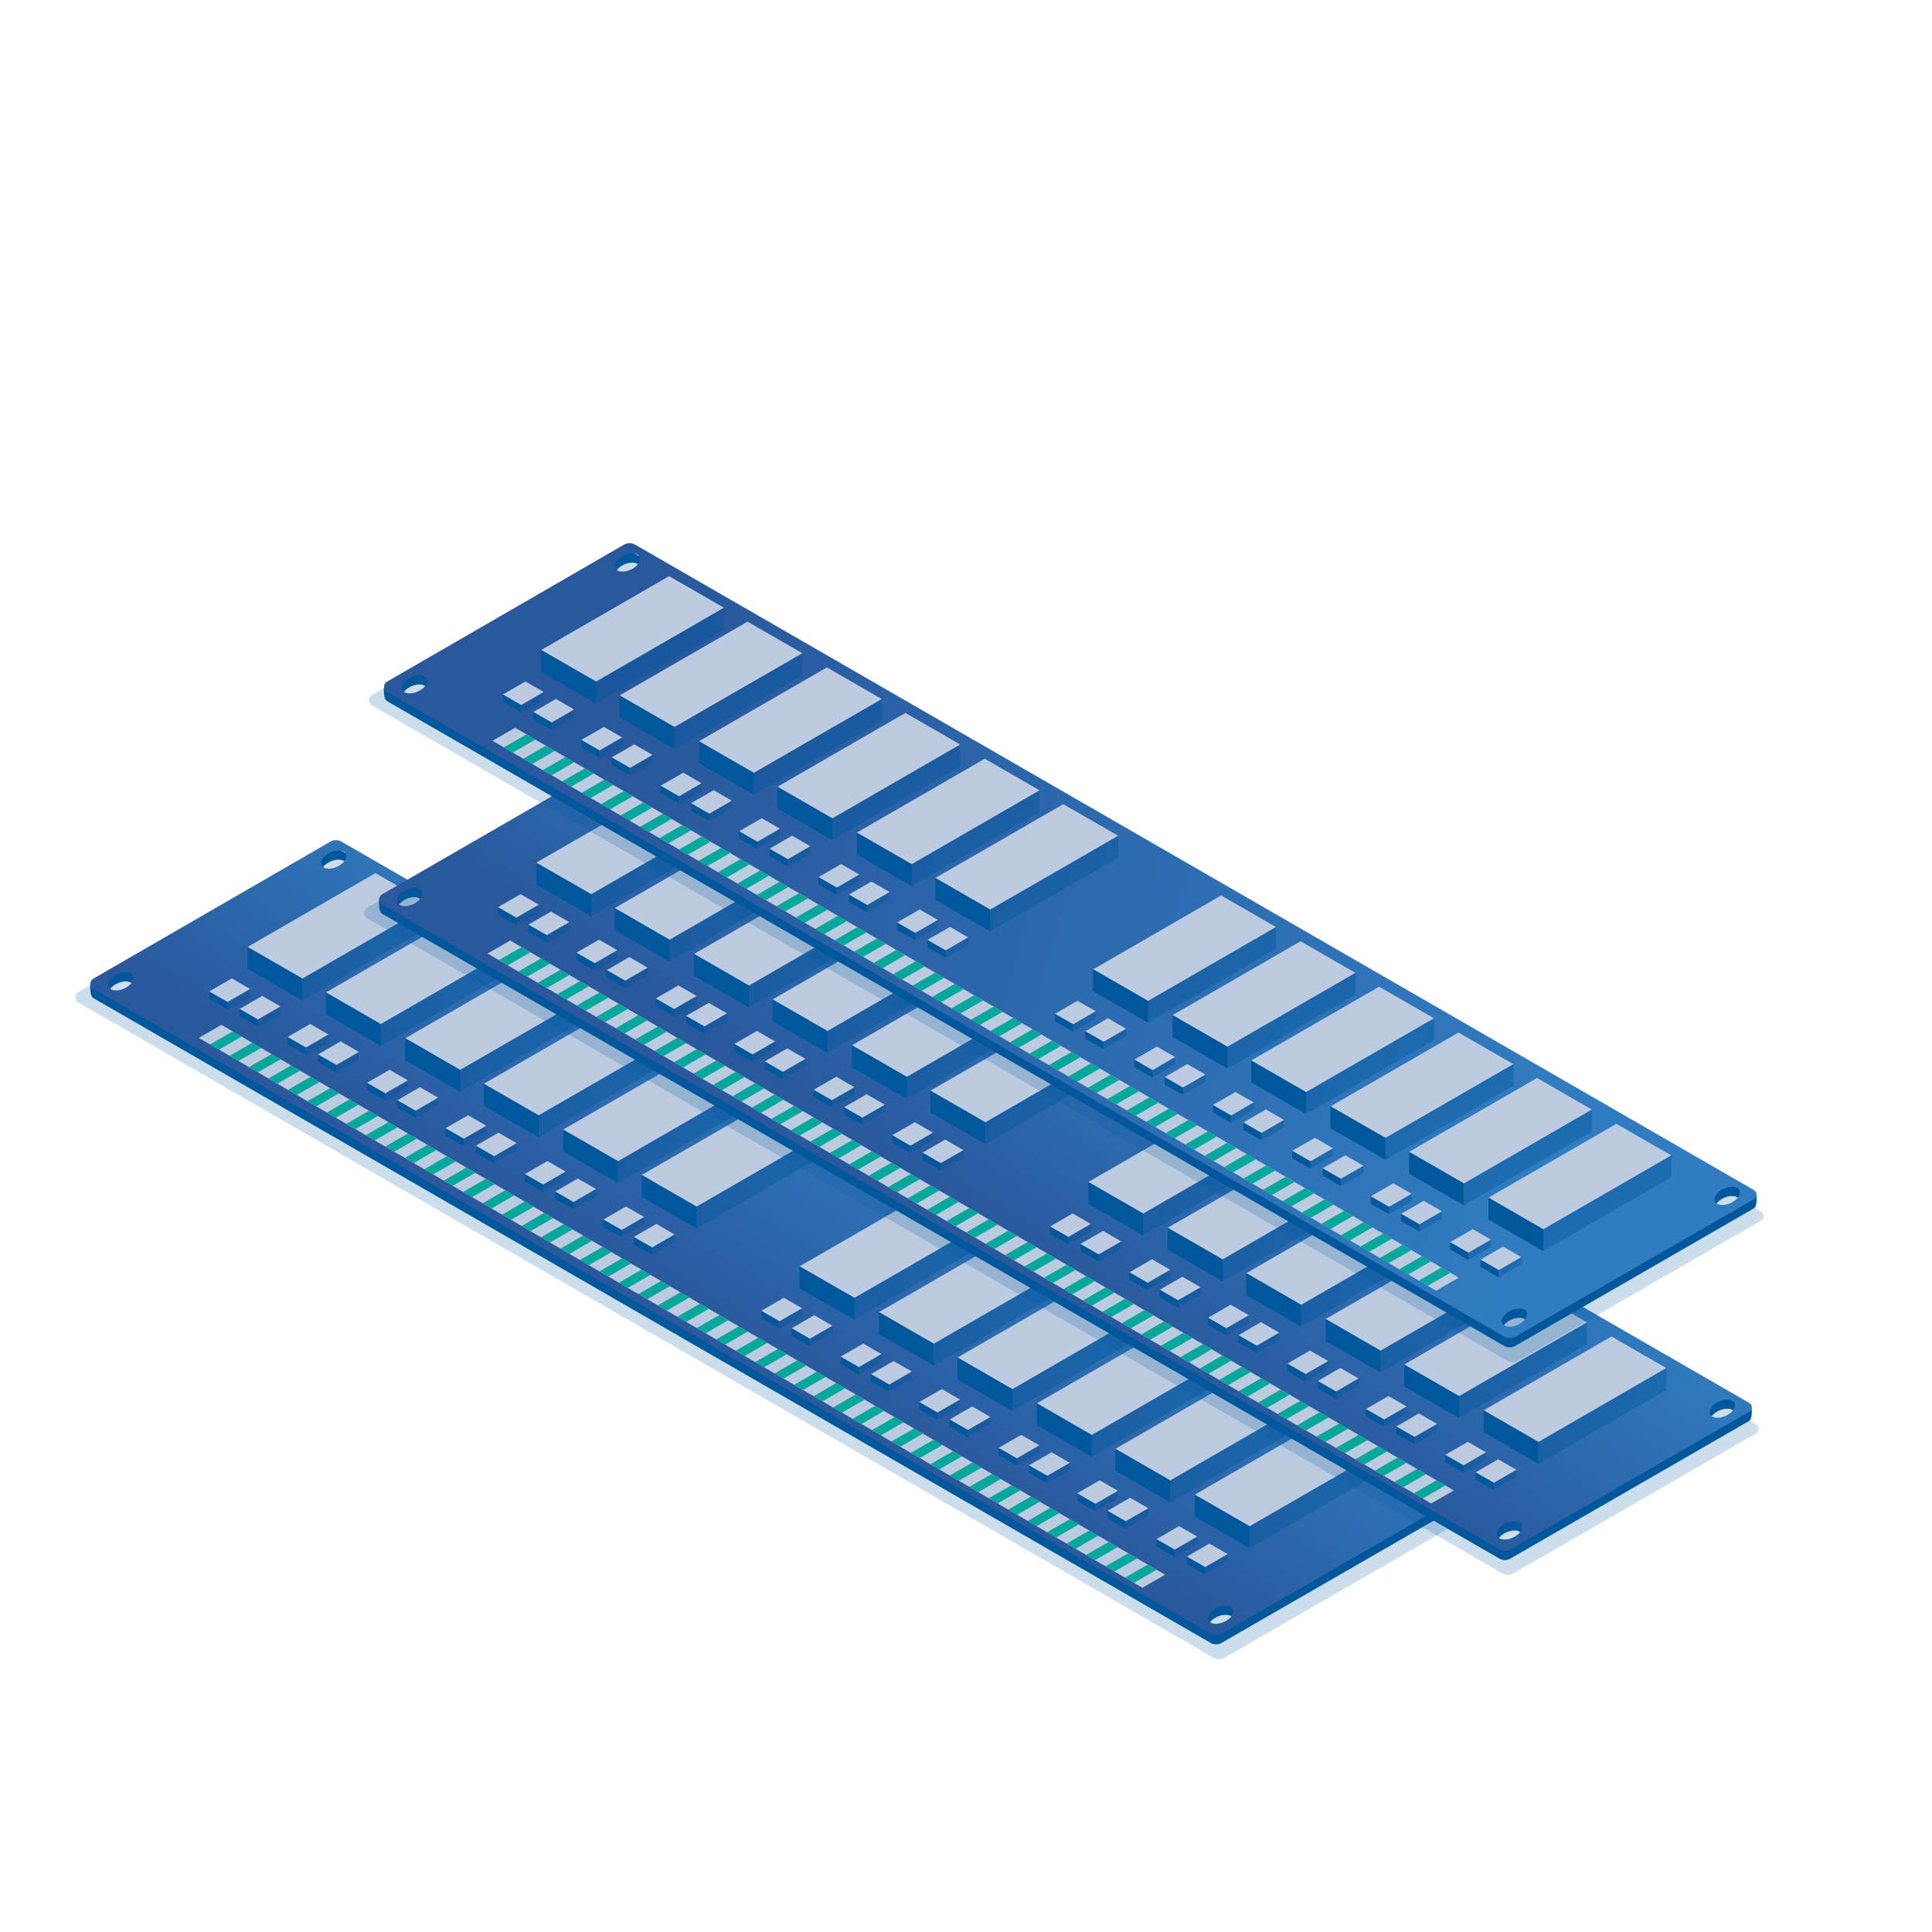<svg xmlns="http://www.w3.org/2000/svg" xmlns:xlink="http://www.w3.org/1999/xlink" id="Layer_1" data-name="Layer 1" viewBox="0 0 250 250"><defs><style>      .cls-1 {        fill: url(#linear-gradient);      }      .cls-1, .cls-2, .cls-3, .cls-4, .cls-5, .cls-6, .cls-7, .cls-8 {        stroke-width: 0px;      }      .cls-2 {        opacity: .2;      }      .cls-2, .cls-3, .cls-8 {        fill: #00579b;      }      .cls-3 {        opacity: .4;      }      .cls-4 {        fill: url(#linear-gradient-2);      }      .cls-5 {        fill: url(#linear-gradient-3);      }      .cls-6 {        fill: #07a79c;      }      .cls-7 {        fill: #bccbe0;      }    </style><linearGradient id="linear-gradient" x1="112.29" y1="140.48" x2="93.14" y2="172.4" gradientUnits="userSpaceOnUse"><stop offset="0" stop-color="#317cc0"></stop><stop offset="1" stop-color="#29589c"></stop></linearGradient><linearGradient id="linear-gradient-2" x1="152.04" y1="128.32" x2="129.88" y2="161" xlink:href="#linear-gradient"></linearGradient><linearGradient id="linear-gradient-3" x1="203.54" y1="139.36" x2="79.49" y2="105.75" xlink:href="#linear-gradient"></linearGradient></defs><g><path class="cls-2" d="m189.87,195.23L42.75,110.35c-.45-.26-1-.26-1.44,0l-31.19,18.03c-.51.3-.51,1.03,0,1.33l146.91,84.79c.45.26,1,.26,1.44,0l31.39-18.1c.45-.26.45-.91,0-1.17Z"></path><path class="cls-8" d="m189.3,193.14L44.18,110.09c-.44-.25-.98-.25-1.42,0l-31.07,17.23s-.13,1.53.37,1.82l144.59,83.45c.44.25.98.25,1.42,0l30.9-17.81c.44-.26.33-1.64.33-1.64ZM17.09,128.29c-.42.65-1.42,1.12-2.22,1.06-.8-.06-1.1-.64-.68-1.29.42-.65,1.42-1.12,2.22-1.06.8.06,1.1.64.68,1.29Zm27.54-15.76c-.43.65-1.42,1.12-2.22,1.06-.8-.06-1.1-.64-.68-1.29.43-.65,1.42-1.12,2.22-1.06.8.06,1.1.64.68,1.29Zm114.78,97.72c-.43.65-1.42,1.12-2.22,1.06-.8-.06-1.1-.64-.68-1.29s1.42-1.12,2.22-1.06,1.1.64.68,1.29Zm27.54-15.76c-.42.65-1.42,1.12-2.22,1.06-.8-.06-1.1-.64-.68-1.29.43-.65,1.42-1.12,2.22-1.06.8.06,1.1.64.68,1.29Z"></path><path class="cls-1" d="m188.97,192.44L44.18,108.9c-.44-.25-.98-.25-1.42,0l-30.69,17.74c-.5.29-.5,1.02,0,1.31l144.59,83.45c.44.25.98.25,1.42,0l30.9-17.81c.44-.26.44-.9,0-1.15ZM17.09,127.1c-.42.65-1.42,1.12-2.22,1.06-.8-.06-1.1-.64-.68-1.29.42-.65,1.42-1.12,2.22-1.06.8.06,1.1.64.68,1.29Zm27.54-15.76c-.43.65-1.42,1.12-2.22,1.06-.8-.06-1.1-.64-.68-1.29.43-.65,1.42-1.12,2.22-1.06.8.06,1.1.64.68,1.29Zm114.78,97.72c-.43.65-1.42,1.12-2.22,1.06-.8-.06-1.1-.64-.68-1.29.43-.65,1.42-1.12,2.22-1.06.8.06,1.1.64.68,1.29Zm27.54-15.76c-.42.65-1.42,1.12-2.22,1.06-.8-.06-1.1-.64-.68-1.29.43-.65,1.42-1.12,2.22-1.06.8.06,1.1.64.68,1.29Z"></path><g><g><polygon class="cls-7" points="32.02 122.54 39.13 126.63 55.68 117.07 48.58 112.98 32.02 122.54"></polygon><polygon class="cls-8" points="32.02 122.54 39.13 126.63 39.13 129.46 32.02 125.37 32.02 122.54"></polygon><polygon class="cls-3" points="39.13 126.63 55.68 117.07 55.68 119.9 39.13 129.46 39.13 126.63"></polygon></g><g><polygon class="cls-7" points="31 130.56 33.36 131.92 36.29 130.23 33.93 128.87 31 130.56"></polygon><polygon class="cls-8" points="31 130.56 33.36 131.92 33.36 132.86 31 131.5 31 130.56"></polygon><polygon class="cls-3" points="33.36 132.05 36.29 130.36 36.29 131.3 33.36 132.99 33.36 132.05"></polygon></g><g><polygon class="cls-7" points="27.06 128.3 29.43 129.66 32.35 127.97 29.99 126.61 27.06 128.3"></polygon><polygon class="cls-8" points="27.06 128.3 29.43 129.66 29.43 130.6 27.06 129.24 27.06 128.3"></polygon><polygon class="cls-3" points="29.43 129.79 32.35 128.1 32.35 129.04 29.43 130.73 29.43 129.79"></polygon></g></g><g><g><polygon class="cls-7" points="42.17 128.42 49.27 132.52 65.82 122.96 58.73 118.87 42.17 128.42"></polygon><polygon class="cls-8" points="42.17 128.42 49.27 132.52 49.27 135.34 42.17 131.25 42.17 128.42"></polygon><polygon class="cls-3" points="49.27 132.52 65.82 122.96 65.82 125.79 49.27 135.34 49.27 132.52"></polygon></g><g><polygon class="cls-7" points="41.14 136.45 43.51 137.81 46.43 136.12 44.07 134.75 41.14 136.45"></polygon><polygon class="cls-8" points="41.14 136.45 43.51 137.81 43.51 138.75 41.14 137.39 41.14 136.45"></polygon><polygon class="cls-3" points="43.51 137.94 46.43 136.25 46.43 137.19 43.51 138.88 43.51 137.94"></polygon></g><g><polygon class="cls-7" points="37.21 134.19 39.57 135.55 42.5 133.86 40.14 132.5 37.21 134.19"></polygon><polygon class="cls-8" points="37.21 134.19 39.57 135.55 39.57 136.49 37.21 135.13 37.21 134.19"></polygon><polygon class="cls-3" points="39.57 135.68 42.5 133.99 42.5 134.93 39.57 136.62 39.57 135.68"></polygon></g></g><g><g><polygon class="cls-7" points="52.44 134.35 59.54 138.45 76.09 128.89 69 124.8 52.44 134.35"></polygon><polygon class="cls-8" points="52.44 134.35 59.54 138.45 59.54 141.27 52.44 137.18 52.44 134.35"></polygon><polygon class="cls-3" points="59.54 138.45 76.09 128.89 76.09 131.72 59.54 141.27 59.54 138.45"></polygon></g><g><polygon class="cls-7" points="51.41 142.38 53.78 143.74 56.7 142.04 54.34 140.68 51.41 142.38"></polygon><polygon class="cls-8" points="51.41 142.38 53.78 143.74 53.78 144.68 51.41 143.32 51.41 142.38"></polygon><polygon class="cls-3" points="53.78 143.74 56.7 142.04 56.7 142.99 53.78 144.68 53.78 143.74"></polygon></g><g><polygon class="cls-7" points="47.48 140.12 49.84 141.48 52.77 139.79 50.41 138.43 47.48 140.12"></polygon><polygon class="cls-8" points="47.48 140.12 49.84 141.48 49.84 142.42 47.48 141.06 47.48 140.12"></polygon><polygon class="cls-3" points="49.84 141.61 52.77 139.92 52.77 140.86 49.84 142.55 49.84 141.61"></polygon></g></g><g><g><polygon class="cls-7" points="62.6 140.24 69.7 144.33 86.25 134.78 79.16 130.68 62.6 140.24"></polygon><polygon class="cls-8" points="62.6 140.24 69.7 144.33 69.7 147.16 62.6 143.07 62.6 140.24"></polygon><polygon class="cls-3" points="69.7 144.33 86.25 134.78 86.25 137.6 69.7 147.16 69.7 144.33"></polygon></g><g><polygon class="cls-7" points="61.57 148.26 63.93 149.62 66.86 147.93 64.5 146.57 61.57 148.26"></polygon><polygon class="cls-8" points="61.57 148.26 63.93 149.62 63.93 150.56 61.57 149.2 61.57 148.26"></polygon><polygon class="cls-3" points="63.93 149.62 66.86 147.93 66.86 148.87 63.93 150.56 63.93 149.62"></polygon></g><g><polygon class="cls-7" points="57.64 146 60 147.36 62.93 145.67 60.57 144.31 57.64 146"></polygon><polygon class="cls-8" points="57.64 146 60 147.36 60 148.3 57.64 146.94 57.64 146"></polygon><polygon class="cls-3" points="60 147.36 62.93 145.67 62.93 146.61 60 148.3 60 147.36"></polygon></g></g><g><g><polygon class="cls-7" points="72.87 146.17 79.97 150.26 96.52 140.7 89.43 136.61 72.87 146.17"></polygon><polygon class="cls-8" points="72.87 146.17 79.97 150.26 79.97 153.09 72.87 149 72.87 146.17"></polygon><polygon class="cls-3" points="79.97 150.26 96.52 140.7 96.52 143.53 79.97 153.09 79.97 150.26"></polygon></g><g><polygon class="cls-7" points="71.84 154.19 74.2 155.55 77.13 153.86 74.77 152.5 71.84 154.19"></polygon><polygon class="cls-8" points="71.84 154.19 74.2 155.55 74.2 156.49 71.84 155.13 71.84 154.19"></polygon><polygon class="cls-3" points="74.2 155.55 77.13 153.86 77.13 154.8 74.2 156.49 74.2 155.55"></polygon></g><g><polygon class="cls-7" points="67.91 151.93 70.27 153.29 73.2 151.6 70.84 150.24 67.91 151.93"></polygon><polygon class="cls-8" points="67.91 151.93 70.27 153.29 70.27 154.23 67.91 152.87 67.91 151.93"></polygon><polygon class="cls-3" points="70.27 153.29 73.2 151.6 73.2 152.54 70.27 154.23 70.27 153.29"></polygon></g></g><g><g><polygon class="cls-7" points="83.03 152.04 90.13 156.14 106.68 146.58 99.59 142.49 83.03 152.04"></polygon><polygon class="cls-8" points="83.03 152.04 90.13 156.14 90.13 158.96 83.03 154.87 83.03 152.04"></polygon><polygon class="cls-3" points="90.13 156.14 106.68 146.58 106.68 149.41 90.13 158.96 90.13 156.14"></polygon></g><g><polygon class="cls-7" points="82 160.07 84.37 161.43 87.29 159.74 84.93 158.37 82 160.07"></polygon><polygon class="cls-8" points="82 160.07 84.37 161.43 84.37 162.37 82 161.01 82 160.07"></polygon><polygon class="cls-3" points="84.37 161.43 87.29 159.74 87.29 160.68 84.37 162.37 84.37 161.43"></polygon></g><g><polygon class="cls-7" points="78.07 157.81 80.43 159.17 83.36 157.48 81 156.12 78.07 157.81"></polygon><polygon class="cls-8" points="78.07 157.81 80.43 159.17 80.43 160.11 78.07 158.75 78.07 157.81"></polygon><polygon class="cls-3" points="80.43 159.17 83.36 157.48 83.36 158.42 80.43 160.11 80.43 159.17"></polygon></g></g><g><g><polygon class="cls-7" points="103.46 163.86 110.56 167.95 127.11 158.4 120.02 154.3 103.46 163.86"></polygon><polygon class="cls-8" points="103.46 163.86 110.56 167.95 110.56 170.78 103.46 166.69 103.46 163.86"></polygon><polygon class="cls-3" points="110.56 167.95 127.11 158.4 127.11 161.22 110.56 170.78 110.56 167.95"></polygon></g><g><polygon class="cls-7" points="102.43 171.88 104.79 173.24 107.72 171.55 105.36 170.19 102.43 171.88"></polygon><polygon class="cls-8" points="102.43 171.88 104.79 173.24 104.79 174.18 102.43 172.82 102.43 171.88"></polygon><polygon class="cls-3" points="104.79 173.24 107.72 171.55 107.72 172.49 104.79 174.18 104.79 173.24"></polygon></g><g><polygon class="cls-7" points="98.5 169.62 100.86 170.98 103.79 169.29 101.43 167.93 98.5 169.62"></polygon><polygon class="cls-8" points="98.5 169.62 100.86 170.98 100.86 171.92 98.5 170.56 98.5 169.62"></polygon><polygon class="cls-3" points="100.86 170.98 103.79 169.29 103.79 170.23 100.86 171.92 100.86 170.98"></polygon></g></g><g><g><polygon class="cls-7" points="113.73 169.79 120.83 173.88 137.38 164.33 130.29 160.23 113.73 169.79"></polygon><polygon class="cls-8" points="113.73 169.79 120.83 173.88 120.83 176.71 113.73 172.62 113.73 169.79"></polygon><polygon class="cls-3" points="120.83 173.88 137.38 164.33 137.38 167.15 120.83 176.71 120.83 173.88"></polygon></g><g><polygon class="cls-7" points="112.7 177.81 115.06 179.17 117.99 177.48 115.63 176.12 112.7 177.81"></polygon><polygon class="cls-8" points="112.7 177.81 115.06 179.17 115.06 180.11 112.7 178.75 112.7 177.81"></polygon><polygon class="cls-3" points="115.06 179.17 117.99 177.48 117.99 178.42 115.06 180.11 115.06 179.17"></polygon></g><g><polygon class="cls-7" points="108.77 175.55 111.13 176.91 114.06 175.22 111.7 173.86 108.77 175.55"></polygon><polygon class="cls-8" points="108.77 175.55 111.13 176.91 111.13 177.85 108.77 176.49 108.77 175.55"></polygon><polygon class="cls-3" points="111.13 176.91 114.06 175.22 114.06 176.16 111.13 177.85 111.13 176.91"></polygon></g></g><g><g><polygon class="cls-7" points="123.9 175.66 131 179.76 147.55 170.2 140.46 166.11 123.9 175.66"></polygon><polygon class="cls-8" points="123.9 175.66 131 179.76 131 182.58 123.9 178.49 123.9 175.66"></polygon><polygon class="cls-3" points="131 179.76 147.55 170.2 147.55 173.03 131 182.58 131 179.76"></polygon></g><g><polygon class="cls-7" points="122.87 183.69 125.24 185.05 128.16 183.36 125.8 181.99 122.87 183.69"></polygon><polygon class="cls-8" points="122.87 183.69 125.24 185.05 125.24 185.99 122.87 184.63 122.87 183.69"></polygon><polygon class="cls-3" points="125.24 185.05 128.16 183.36 128.16 184.3 125.24 185.99 125.24 185.05"></polygon></g><g><polygon class="cls-7" points="118.94 181.43 121.3 182.79 124.23 181.1 121.87 179.74 118.94 181.43"></polygon><polygon class="cls-8" points="118.94 181.43 121.3 182.79 121.3 183.73 118.94 182.37 118.94 181.43"></polygon><polygon class="cls-3" points="121.3 182.79 124.23 181.1 124.23 182.04 121.3 183.73 121.3 182.79"></polygon></g></g><g><g><polygon class="cls-7" points="134.17 181.59 141.27 185.69 157.83 176.13 150.73 172.04 134.17 181.59"></polygon><polygon class="cls-8" points="134.17 181.59 141.27 185.69 141.27 188.51 134.17 184.42 134.17 181.59"></polygon><polygon class="cls-3" points="141.27 185.69 157.83 176.13 157.83 178.96 141.27 188.51 141.27 185.69"></polygon></g><g><polygon class="cls-7" points="133.14 189.62 135.51 190.98 138.43 189.29 136.07 187.92 133.14 189.62"></polygon><polygon class="cls-8" points="133.14 189.62 135.51 190.98 135.51 191.92 133.14 190.56 133.14 189.62"></polygon><polygon class="cls-3" points="135.51 190.98 138.43 189.29 138.43 190.23 135.51 191.92 135.51 190.98"></polygon></g><g><polygon class="cls-7" points="129.21 187.36 131.57 188.72 134.5 187.03 132.14 185.67 129.21 187.36"></polygon><polygon class="cls-8" points="129.21 187.36 131.57 188.72 131.57 189.66 129.21 188.3 129.21 187.36"></polygon><polygon class="cls-3" points="131.57 188.72 134.5 187.03 134.5 187.97 131.57 189.66 131.57 188.72"></polygon></g></g><g><g><polygon class="cls-7" points="144.33 187.48 151.43 191.57 167.98 182.02 160.89 177.92 144.33 187.48"></polygon><polygon class="cls-8" points="144.33 187.48 151.43 191.57 151.43 194.4 144.33 190.31 144.33 187.48"></polygon><polygon class="cls-3" points="151.43 191.57 167.98 182.02 167.98 184.84 151.43 194.4 151.43 191.57"></polygon></g><g><polygon class="cls-7" points="143.3 195.5 145.66 196.86 148.59 195.17 146.23 193.81 143.3 195.5"></polygon><polygon class="cls-8" points="143.3 195.5 145.66 196.86 145.66 197.8 143.3 196.44 143.3 195.5"></polygon><polygon class="cls-3" points="145.66 196.86 148.59 195.17 148.59 196.11 145.66 197.8 145.66 196.86"></polygon></g><g><polygon class="cls-7" points="139.37 193.24 141.73 194.6 144.66 192.91 142.3 191.55 139.37 193.24"></polygon><polygon class="cls-8" points="139.37 193.24 141.73 194.6 141.73 195.54 139.37 194.18 139.37 193.24"></polygon><polygon class="cls-3" points="141.73 194.6 144.66 192.91 144.66 193.85 141.73 195.54 141.73 194.6"></polygon></g></g><g><g><polygon class="cls-7" points="154.6 193.41 161.7 197.5 178.25 187.95 171.16 183.85 154.6 193.41"></polygon><polygon class="cls-8" points="154.6 193.41 161.7 197.5 161.7 200.33 154.6 196.24 154.6 193.41"></polygon><polygon class="cls-3" points="161.7 197.5 178.25 187.95 178.25 190.77 161.7 200.33 161.7 197.5"></polygon></g><g><polygon class="cls-7" points="153.57 201.43 155.94 202.79 158.86 201.1 156.5 199.74 153.57 201.43"></polygon><polygon class="cls-8" points="153.57 201.43 155.94 202.79 155.94 203.73 153.57 202.37 153.57 201.43"></polygon><polygon class="cls-3" points="155.94 202.79 158.86 201.1 158.86 202.04 155.94 203.73 155.94 202.79"></polygon></g><g><polygon class="cls-7" points="149.64 199.17 152 200.53 154.93 198.84 152.57 197.48 149.64 199.17"></polygon><polygon class="cls-8" points="149.64 199.17 152 200.53 152 201.47 149.64 200.11 149.64 199.17"></polygon><polygon class="cls-3" points="152 200.53 154.93 198.84 154.93 199.78 152 201.47 152 200.53"></polygon></g></g><g><polygon class="cls-7" points="25.72 134.3 147.83 205.46 150.76 203.77 28.65 132.61 25.72 134.3"></polygon><polygon class="cls-6" points="27.19 135.15 28.34 135.82 31.27 134.13 30.12 133.46 27.19 135.15"></polygon><polygon class="cls-6" points="29.71 136.62 30.86 137.29 33.79 135.6 32.64 134.93 29.71 136.62"></polygon><polygon class="cls-6" points="32.23 138.08 33.38 138.76 36.31 137.07 35.16 136.39 32.23 138.08"></polygon><polygon class="cls-6" points="34.75 139.55 35.9 140.23 38.83 138.53 37.68 137.86 34.75 139.55"></polygon><polygon class="cls-6" points="37.27 141.02 38.42 141.69 41.35 140 40.2 139.33 37.27 141.02"></polygon><polygon class="cls-6" points="39.79 142.49 40.94 143.16 43.87 141.47 42.72 140.8 39.79 142.49"></polygon><polygon class="cls-6" points="42.31 143.96 43.46 144.63 46.39 142.94 45.24 142.26 42.31 143.96"></polygon><polygon class="cls-6" points="44.83 145.42 45.98 146.1 48.91 144.41 47.76 143.73 44.83 145.42"></polygon><polygon class="cls-6" points="47.34 146.89 48.49 147.57 51.42 145.88 50.27 145.2 47.34 146.89"></polygon><polygon class="cls-6" points="49.86 148.36 51.01 149.04 53.94 147.34 52.79 146.67 49.86 148.36"></polygon><polygon class="cls-6" points="52.38 149.83 53.53 150.5 56.46 148.81 55.31 148.14 52.38 149.83"></polygon><polygon class="cls-6" points="54.9 151.3 56.05 151.97 58.98 150.28 57.83 149.61 54.9 151.3"></polygon><polygon class="cls-6" points="57.42 152.77 58.57 153.44 61.5 151.75 60.35 151.08 57.42 152.77"></polygon><polygon class="cls-6" points="59.93 154.23 61.09 154.91 64.02 153.22 62.87 152.54 59.93 154.23"></polygon><polygon class="cls-6" points="62.45 155.7 63.61 156.37 66.54 154.68 65.38 154.01 62.45 155.7"></polygon><polygon class="cls-6" points="64.97 157.17 66.13 157.84 69.06 156.15 67.9 155.48 64.97 157.17"></polygon><polygon class="cls-6" points="67.49 158.64 68.65 159.31 71.58 157.62 70.42 156.95 67.49 158.64"></polygon><polygon class="cls-6" points="70.01 160.1 71.17 160.78 74.1 159.09 72.94 158.41 70.01 160.1"></polygon><polygon class="cls-6" points="72.53 161.57 73.69 162.25 76.61 160.55 75.46 159.88 72.53 161.57"></polygon><polygon class="cls-6" points="75.05 163.04 76.21 163.71 79.13 162.02 77.98 161.35 75.05 163.04"></polygon><polygon class="cls-6" points="77.57 164.51 78.73 165.18 81.65 163.49 80.5 162.82 77.57 164.51"></polygon><polygon class="cls-6" points="80.09 165.98 81.25 166.65 84.17 164.96 83.02 164.28 80.09 165.98"></polygon><polygon class="cls-6" points="82.6 167.45 83.76 168.12 86.68 166.43 85.53 165.76 82.6 167.45"></polygon><polygon class="cls-6" points="85.12 168.91 86.28 169.59 89.2 167.9 88.05 167.22 85.12 168.91"></polygon><polygon class="cls-6" points="87.64 170.38 88.8 171.06 91.72 169.36 90.57 168.69 87.64 170.38"></polygon><polygon class="cls-6" points="90.16 171.85 91.32 172.52 94.24 170.83 93.09 170.16 90.16 171.85"></polygon><polygon class="cls-6" points="92.68 173.32 93.84 173.99 96.76 172.3 95.61 171.63 92.68 173.32"></polygon><polygon class="cls-6" points="95.2 174.79 96.35 175.46 99.28 173.77 98.13 173.09 95.2 174.79"></polygon><polygon class="cls-6" points="97.72 176.25 98.87 176.93 101.8 175.24 100.65 174.56 97.72 176.25"></polygon><polygon class="cls-6" points="100.24 177.72 101.39 178.39 104.32 176.7 103.17 176.03 100.24 177.72"></polygon><polygon class="cls-6" points="102.76 179.19 103.91 179.86 106.84 178.17 105.69 177.5 102.76 179.19"></polygon><polygon class="cls-6" points="105.28 180.66 106.43 181.33 109.36 179.64 108.21 178.97 105.28 180.66"></polygon><polygon class="cls-6" points="107.79 182.13 108.94 182.8 111.87 181.11 110.72 180.44 107.79 182.13"></polygon><polygon class="cls-6" points="110.31 183.6 111.46 184.27 114.39 182.58 113.24 181.91 110.31 183.6"></polygon><polygon class="cls-6" points="112.83 185.06 113.98 185.74 116.91 184.05 115.76 183.37 112.83 185.06"></polygon><polygon class="cls-6" points="115.35 186.53 116.5 187.2 119.43 185.51 118.28 184.84 115.35 186.53"></polygon><polygon class="cls-6" points="117.87 188 119.02 188.67 121.95 186.98 120.8 186.31 117.87 188"></polygon><polygon class="cls-6" points="120.39 189.47 121.54 190.14 124.47 188.45 123.32 187.78 120.39 189.47"></polygon><polygon class="cls-6" points="122.91 190.93 124.06 191.61 126.99 189.92 125.84 189.24 122.91 190.93"></polygon><polygon class="cls-6" points="125.43 192.4 126.58 193.08 129.51 191.38 128.36 190.71 125.43 192.4"></polygon><polygon class="cls-6" points="127.95 193.87 129.1 194.54 132.03 192.85 130.88 192.18 127.95 193.87"></polygon><polygon class="cls-6" points="130.47 195.34 131.62 196.01 134.55 194.32 133.4 193.65 130.47 195.34"></polygon><polygon class="cls-6" points="132.99 196.81 134.14 197.48 137.07 195.79 135.92 195.11 132.99 196.81"></polygon><polygon class="cls-6" points="135.5 198.27 136.66 198.95 139.59 197.26 138.44 196.58 135.5 198.27"></polygon><polygon class="cls-6" points="138.02 199.74 139.18 200.41 142.11 198.72 140.95 198.05 138.02 199.74"></polygon><polygon class="cls-6" points="140.54 201.21 141.7 201.88 144.63 200.19 143.47 199.52 140.54 201.21"></polygon><polygon class="cls-6" points="143.06 202.68 144.21 203.35 147.14 201.66 145.99 200.99 143.06 202.68"></polygon><polygon class="cls-6" points="145.57 204.15 146.73 204.82 149.66 203.13 148.51 202.46 145.57 204.15"></polygon></g></g><g><path class="cls-2" d="m227.24,184.32L80.12,99.44c-.45-.26-1-.26-1.44,0l-31.19,18.03c-.51.3-.51,1.03,0,1.33l146.91,84.79c.45.26,1,.26,1.44,0l31.39-18.1c.45-.26.45-.91,0-1.17Z"></path><path class="cls-8" d="m226.67,182.23L81.55,99.18c-.44-.25-.98-.25-1.42,0l-31.07,17.23s-.13,1.53.37,1.82l144.59,83.45c.44.25.98.25,1.42,0l30.9-17.81c.44-.26.33-1.64.33-1.64ZM54.46,117.38c-.42.65-1.42,1.12-2.22,1.06-.8-.06-1.1-.64-.68-1.29.42-.65,1.42-1.12,2.22-1.06.8.06,1.1.64.68,1.29Zm27.54-15.76c-.43.65-1.42,1.12-2.22,1.06-.8-.06-1.1-.64-.68-1.29.43-.65,1.42-1.12,2.22-1.06.8.06,1.1.64.68,1.29Zm114.78,97.72c-.43.65-1.42,1.12-2.22,1.06-.8-.06-1.1-.64-.68-1.29.43-.65,1.42-1.12,2.22-1.06.8.06,1.1.64.68,1.29Zm27.54-15.76c-.42.65-1.42,1.12-2.22,1.06-.8-.06-1.1-.64-.68-1.29.43-.65,1.42-1.12,2.22-1.06.8.06,1.1.64.68,1.29Z"></path><path class="cls-4" d="m226.34,181.53L81.55,97.99c-.44-.25-.98-.25-1.42,0l-30.69,17.74c-.5.29-.5,1.02,0,1.31l144.59,83.45c.44.25.98.25,1.42,0l30.9-17.81c.44-.26.44-.9,0-1.15ZM54.46,116.19c-.42.65-1.42,1.12-2.22,1.06-.8-.06-1.1-.64-.68-1.29.42-.65,1.42-1.12,2.22-1.06.8.06,1.1.64.68,1.29Zm27.54-15.76c-.43.65-1.42,1.12-2.22,1.06-.8-.06-1.1-.64-.68-1.29.43-.65,1.42-1.12,2.22-1.06.8.06,1.1.64.68,1.29Zm114.78,97.72c-.43.65-1.42,1.12-2.22,1.06-.8-.06-1.1-.64-.68-1.29.43-.65,1.42-1.12,2.22-1.06.8.06,1.1.64.68,1.29Zm27.54-15.76c-.42.65-1.42,1.12-2.22,1.06-.8-.06-1.1-.64-.68-1.29.43-.65,1.42-1.12,2.22-1.06.8.06,1.1.64.68,1.29Z"></path><g><g><polygon class="cls-7" points="69.39 111.63 76.5 115.72 93.05 106.16 85.95 102.07 69.39 111.63"></polygon><polygon class="cls-8" points="69.39 111.63 76.5 115.72 76.5 118.55 69.39 114.46 69.39 111.63"></polygon><polygon class="cls-3" points="76.5 115.72 93.05 106.16 93.05 108.99 76.5 118.55 76.5 115.72"></polygon></g><g><polygon class="cls-7" points="68.37 119.65 70.73 121.01 73.66 119.32 71.3 117.96 68.37 119.65"></polygon><polygon class="cls-8" points="68.37 119.65 70.73 121.01 70.73 121.95 68.37 120.59 68.37 119.65"></polygon><polygon class="cls-3" points="70.73 121.14 73.66 119.45 73.66 120.39 70.73 122.08 70.73 121.14"></polygon></g><g><polygon class="cls-7" points="64.43 117.39 66.79 118.75 69.72 117.06 67.36 115.7 64.43 117.39"></polygon><polygon class="cls-8" points="64.43 117.39 66.79 118.75 66.79 119.69 64.43 118.33 64.43 117.39"></polygon><polygon class="cls-3" points="66.79 118.88 69.72 117.19 69.72 118.13 66.79 119.82 66.79 118.88"></polygon></g></g><g><g><polygon class="cls-7" points="79.54 117.51 86.64 121.61 103.19 112.05 96.1 107.96 79.54 117.51"></polygon><polygon class="cls-8" points="79.54 117.51 86.64 121.61 86.64 124.43 79.54 120.34 79.54 117.51"></polygon><polygon class="cls-3" points="86.64 121.61 103.19 112.05 103.19 114.88 86.64 124.43 86.64 121.61"></polygon></g><g><polygon class="cls-7" points="78.51 125.54 80.87 126.9 83.8 125.21 81.44 123.84 78.51 125.54"></polygon><polygon class="cls-8" points="78.51 125.54 80.87 126.9 80.87 127.84 78.51 126.48 78.51 125.54"></polygon><polygon class="cls-3" points="80.87 127.03 83.8 125.34 83.8 126.28 80.87 127.97 80.87 127.03"></polygon></g><g><polygon class="cls-7" points="74.58 123.28 76.94 124.64 79.87 122.95 77.51 121.59 74.58 123.28"></polygon><polygon class="cls-8" points="74.58 123.28 76.94 124.64 76.94 125.58 74.58 124.22 74.58 123.28"></polygon><polygon class="cls-3" points="76.94 124.77 79.87 123.08 79.87 124.02 76.94 125.71 76.94 124.77"></polygon></g></g><g><g><polygon class="cls-7" points="89.81 123.44 96.91 127.54 113.46 117.98 106.37 113.89 89.81 123.44"></polygon><polygon class="cls-8" points="89.81 123.44 96.91 127.54 96.91 130.36 89.81 126.27 89.81 123.44"></polygon><polygon class="cls-3" points="96.91 127.54 113.46 117.98 113.46 120.81 96.91 130.36 96.91 127.54"></polygon></g><g><polygon class="cls-7" points="88.78 131.46 91.14 132.83 94.07 131.13 91.71 129.77 88.78 131.46"></polygon><polygon class="cls-8" points="88.78 131.46 91.14 132.83 91.14 133.77 88.78 132.4 88.78 131.46"></polygon><polygon class="cls-3" points="91.14 132.83 94.07 131.13 94.07 132.07 91.14 133.77 91.14 132.83"></polygon></g><g><polygon class="cls-7" points="84.85 129.21 87.21 130.57 90.14 128.88 87.78 127.51 84.85 129.21"></polygon><polygon class="cls-8" points="84.85 129.21 87.21 130.57 87.21 131.51 84.85 130.15 84.85 129.21"></polygon><polygon class="cls-3" points="87.21 130.7 90.14 129.01 90.14 129.95 87.21 131.64 87.21 130.7"></polygon></g></g><g><g><polygon class="cls-7" points="99.97 129.33 107.07 133.42 123.62 123.87 116.53 119.77 99.97 129.33"></polygon><polygon class="cls-8" points="99.97 129.33 107.07 133.42 107.07 136.25 99.97 132.16 99.97 129.33"></polygon><polygon class="cls-3" points="107.07 133.42 123.62 123.87 123.62 126.69 107.07 136.25 107.07 133.42"></polygon></g><g><polygon class="cls-7" points="98.94 137.35 101.3 138.71 104.23 137.02 101.87 135.66 98.94 137.35"></polygon><polygon class="cls-8" points="98.94 137.35 101.3 138.71 101.3 139.65 98.94 138.29 98.94 137.35"></polygon><polygon class="cls-3" points="101.3 138.71 104.23 137.02 104.23 137.96 101.3 139.65 101.3 138.71"></polygon></g><g><polygon class="cls-7" points="95.01 135.09 97.37 136.45 100.3 134.76 97.94 133.4 95.01 135.09"></polygon><polygon class="cls-8" points="95.01 135.09 97.37 136.45 97.37 137.39 95.01 136.03 95.01 135.09"></polygon><polygon class="cls-3" points="97.37 136.45 100.3 134.76 100.3 135.7 97.37 137.39 97.37 136.45"></polygon></g></g><g><g><polygon class="cls-7" points="110.24 135.26 117.34 139.35 133.89 129.79 126.8 125.7 110.24 135.26"></polygon><polygon class="cls-8" points="110.24 135.26 117.34 139.35 117.34 142.18 110.24 138.09 110.24 135.26"></polygon><polygon class="cls-3" points="117.34 139.35 133.89 129.79 133.89 132.62 117.34 142.18 117.34 139.35"></polygon></g><g><polygon class="cls-7" points="109.21 143.28 111.57 144.64 114.5 142.95 112.14 141.59 109.21 143.28"></polygon><polygon class="cls-8" points="109.21 143.28 111.57 144.64 111.57 145.58 109.21 144.22 109.21 143.28"></polygon><polygon class="cls-3" points="111.57 144.64 114.5 142.95 114.5 143.89 111.57 145.58 111.57 144.64"></polygon></g><g><polygon class="cls-7" points="105.28 141.02 107.64 142.38 110.57 140.69 108.21 139.33 105.28 141.02"></polygon><polygon class="cls-8" points="105.28 141.02 107.64 142.38 107.64 143.32 105.28 141.96 105.28 141.02"></polygon><polygon class="cls-3" points="107.64 142.38 110.57 140.69 110.57 141.63 107.64 143.32 107.64 142.38"></polygon></g></g><g><g><polygon class="cls-7" points="120.4 141.13 127.5 145.23 144.05 135.67 136.96 131.58 120.4 141.13"></polygon><polygon class="cls-8" points="120.4 141.13 127.5 145.23 127.5 148.05 120.4 143.96 120.4 141.13"></polygon><polygon class="cls-3" points="127.5 145.23 144.05 135.67 144.05 138.5 127.5 148.05 127.5 145.23"></polygon></g><g><polygon class="cls-7" points="119.37 149.16 121.73 150.52 124.66 148.83 122.3 147.46 119.37 149.16"></polygon><polygon class="cls-8" points="119.37 149.16 121.73 150.52 121.73 151.46 119.37 150.1 119.37 149.16"></polygon><polygon class="cls-3" points="121.73 150.52 124.66 148.83 124.66 149.77 121.73 151.46 121.73 150.52"></polygon></g><g><polygon class="cls-7" points="115.44 146.9 117.8 148.26 120.73 146.57 118.37 145.21 115.44 146.9"></polygon><polygon class="cls-8" points="115.44 146.9 117.8 148.26 117.8 149.2 115.44 147.84 115.44 146.9"></polygon><polygon class="cls-3" points="117.8 148.26 120.73 146.57 120.73 147.51 117.8 149.2 117.8 148.26"></polygon></g></g><g><g><polygon class="cls-7" points="140.83 152.95 147.93 157.04 164.48 147.49 157.39 143.39 140.83 152.95"></polygon><polygon class="cls-8" points="140.83 152.95 147.93 157.04 147.93 159.87 140.83 155.78 140.83 152.95"></polygon><polygon class="cls-3" points="147.93 157.04 164.48 147.49 164.48 150.31 147.93 159.87 147.93 157.04"></polygon></g><g><polygon class="cls-7" points="139.8 160.97 142.16 162.33 145.09 160.64 142.73 159.28 139.8 160.97"></polygon><polygon class="cls-8" points="139.8 160.97 142.16 162.33 142.16 163.27 139.8 161.91 139.8 160.97"></polygon><polygon class="cls-3" points="142.16 162.33 145.09 160.64 145.09 161.58 142.16 163.27 142.16 162.33"></polygon></g><g><polygon class="cls-7" points="135.87 158.71 138.23 160.07 141.16 158.38 138.8 157.02 135.87 158.71"></polygon><polygon class="cls-8" points="135.87 158.71 138.23 160.07 138.23 161.01 135.87 159.65 135.87 158.71"></polygon><polygon class="cls-3" points="138.23 160.07 141.16 158.38 141.16 159.32 138.23 161.01 138.23 160.07"></polygon></g></g><g><g><polygon class="cls-7" points="151.1 158.88 158.2 162.97 174.75 153.41 167.66 149.32 151.1 158.88"></polygon><polygon class="cls-8" points="151.1 158.88 158.2 162.97 158.2 165.8 151.1 161.71 151.1 158.88"></polygon><polygon class="cls-3" points="158.2 162.97 174.75 153.41 174.75 156.24 158.2 165.8 158.2 162.97"></polygon></g><g><polygon class="cls-7" points="150.07 166.9 152.43 168.26 155.36 166.57 153 165.21 150.07 166.9"></polygon><polygon class="cls-8" points="150.07 166.9 152.43 168.26 152.43 169.2 150.07 167.84 150.07 166.9"></polygon><polygon class="cls-3" points="152.43 168.26 155.36 166.57 155.36 167.51 152.43 169.2 152.43 168.26"></polygon></g><g><polygon class="cls-7" points="146.14 164.64 148.5 166 151.43 164.31 149.07 162.95 146.14 164.64"></polygon><polygon class="cls-8" points="146.14 164.64 148.5 166 148.5 166.94 146.14 165.58 146.14 164.64"></polygon><polygon class="cls-3" points="148.5 166 151.43 164.31 151.43 165.25 148.5 166.94 148.5 166"></polygon></g></g><g><g><polygon class="cls-7" points="161.27 164.75 168.37 168.85 184.92 159.29 177.83 155.2 161.27 164.75"></polygon><polygon class="cls-8" points="161.27 164.75 168.37 168.85 168.37 171.67 161.27 167.58 161.27 164.75"></polygon><polygon class="cls-3" points="168.37 168.85 184.92 159.29 184.92 162.12 168.37 171.67 168.37 168.85"></polygon></g><g><polygon class="cls-7" points="160.24 172.78 162.61 174.14 165.53 172.45 163.17 171.08 160.24 172.78"></polygon><polygon class="cls-8" points="160.24 172.78 162.61 174.14 162.61 175.08 160.24 173.72 160.24 172.78"></polygon><polygon class="cls-3" points="162.61 174.14 165.53 172.45 165.53 173.39 162.61 175.08 162.61 174.14"></polygon></g><g><polygon class="cls-7" points="156.31 170.52 158.67 171.88 161.6 170.19 159.24 168.83 156.31 170.52"></polygon><polygon class="cls-8" points="156.31 170.52 158.67 171.88 158.67 172.82 156.31 171.46 156.31 170.52"></polygon><polygon class="cls-3" points="158.67 171.88 161.6 170.19 161.6 171.13 158.67 172.82 158.67 171.88"></polygon></g></g><g><g><polygon class="cls-7" points="171.54 170.68 178.64 174.78 195.19 165.22 188.1 161.13 171.54 170.68"></polygon><polygon class="cls-8" points="171.54 170.68 178.64 174.78 178.64 177.6 171.54 173.51 171.54 170.68"></polygon><polygon class="cls-3" points="178.64 174.78 195.19 165.22 195.19 168.05 178.64 177.6 178.64 174.78"></polygon></g><g><polygon class="cls-7" points="170.51 178.71 172.88 180.07 175.8 178.37 173.44 177.01 170.51 178.71"></polygon><polygon class="cls-8" points="170.51 178.71 172.88 180.07 172.88 181.01 170.51 179.65 170.51 178.71"></polygon><polygon class="cls-3" points="172.88 180.07 175.8 178.37 175.8 179.32 172.88 181.01 172.88 180.07"></polygon></g><g><polygon class="cls-7" points="166.58 176.45 168.94 177.81 171.87 176.12 169.51 174.76 166.58 176.45"></polygon><polygon class="cls-8" points="166.58 176.45 168.94 177.81 168.94 178.75 166.58 177.39 166.58 176.45"></polygon><polygon class="cls-3" points="168.94 177.81 171.87 176.12 171.87 177.06 168.94 178.75 168.94 177.81"></polygon></g></g><g><g><polygon class="cls-7" points="181.7 176.57 188.8 180.66 205.35 171.11 198.26 167.01 181.7 176.57"></polygon><polygon class="cls-8" points="181.7 176.57 188.8 180.66 188.8 183.49 181.7 179.4 181.7 176.57"></polygon><polygon class="cls-3" points="188.8 180.66 205.35 171.11 205.35 173.93 188.8 183.49 188.8 180.66"></polygon></g><g><polygon class="cls-7" points="180.67 184.59 183.03 185.95 185.96 184.26 183.6 182.9 180.67 184.59"></polygon><polygon class="cls-8" points="180.67 184.59 183.03 185.95 183.03 186.89 180.67 185.53 180.67 184.59"></polygon><polygon class="cls-3" points="183.03 185.95 185.96 184.26 185.96 185.2 183.03 186.89 183.03 185.95"></polygon></g><g><polygon class="cls-7" points="176.74 182.33 179.1 183.69 182.03 182 179.67 180.64 176.74 182.33"></polygon><polygon class="cls-8" points="176.74 182.33 179.1 183.69 179.1 184.63 176.74 183.27 176.74 182.33"></polygon><polygon class="cls-3" points="179.1 183.69 182.03 182 182.03 182.94 179.1 184.63 179.1 183.69"></polygon></g></g><g><g><polygon class="cls-7" points="191.97 182.5 199.07 186.59 215.62 177.03 208.53 172.94 191.97 182.5"></polygon><polygon class="cls-8" points="191.97 182.5 199.07 186.59 199.07 189.42 191.97 185.33 191.97 182.5"></polygon><polygon class="cls-3" points="199.07 186.59 215.62 177.03 215.62 179.86 199.07 189.42 199.07 186.59"></polygon></g><g><polygon class="cls-7" points="190.94 190.52 193.3 191.88 196.23 190.19 193.87 188.83 190.94 190.52"></polygon><polygon class="cls-8" points="190.94 190.52 193.3 191.88 193.3 192.82 190.94 191.46 190.94 190.52"></polygon><polygon class="cls-3" points="193.3 191.88 196.23 190.19 196.23 191.13 193.3 192.82 193.3 191.88"></polygon></g><g><polygon class="cls-7" points="187.01 188.26 189.37 189.62 192.3 187.93 189.94 186.57 187.01 188.26"></polygon><polygon class="cls-8" points="187.01 188.26 189.37 189.62 189.37 190.56 187.01 189.2 187.01 188.26"></polygon><polygon class="cls-3" points="189.37 189.62 192.3 187.93 192.3 188.87 189.37 190.56 189.37 189.62"></polygon></g></g><g><polygon class="cls-7" points="63.09 123.39 185.2 194.55 188.13 192.86 66.02 121.7 63.09 123.39"></polygon><polygon class="cls-6" points="64.56 124.24 65.71 124.91 68.64 123.22 67.49 122.55 64.56 124.24"></polygon><polygon class="cls-6" points="67.08 125.71 68.23 126.38 71.16 124.69 70.01 124.02 67.08 125.71"></polygon><polygon class="cls-6" points="69.6 127.17 70.75 127.85 73.68 126.16 72.53 125.48 69.6 127.17"></polygon><polygon class="cls-6" points="72.12 128.64 73.27 129.32 76.2 127.62 75.05 126.95 72.12 128.64"></polygon><polygon class="cls-6" points="74.64 130.11 75.79 130.78 78.72 129.09 77.57 128.42 74.64 130.11"></polygon><polygon class="cls-6" points="77.16 131.58 78.31 132.25 81.24 130.56 80.09 129.89 77.16 131.58"></polygon><polygon class="cls-6" points="79.68 133.05 80.83 133.72 83.76 132.03 82.61 131.35 79.68 133.05"></polygon><polygon class="cls-6" points="82.2 134.51 83.35 135.19 86.28 133.49 85.13 132.82 82.2 134.51"></polygon><polygon class="cls-6" points="84.71 135.98 85.86 136.66 88.79 134.97 87.64 134.29 84.71 135.98"></polygon><polygon class="cls-6" points="87.23 137.45 88.38 138.13 91.31 136.43 90.16 135.76 87.23 137.45"></polygon><polygon class="cls-6" points="89.75 138.92 90.9 139.59 93.83 137.9 92.68 137.23 89.75 138.92"></polygon><polygon class="cls-6" points="92.27 140.39 93.42 141.06 96.35 139.37 95.2 138.7 92.27 140.39"></polygon><polygon class="cls-6" points="94.78 141.86 95.94 142.53 98.87 140.84 97.71 140.16 94.78 141.86"></polygon><polygon class="cls-6" points="97.3 143.32 98.46 144 101.39 142.3 100.23 141.63 97.3 143.32"></polygon><polygon class="cls-6" points="99.82 144.79 100.98 145.46 103.91 143.77 102.75 143.1 99.82 144.79"></polygon><polygon class="cls-6" points="102.34 146.26 103.5 146.93 106.43 145.24 105.27 144.57 102.34 146.26"></polygon><polygon class="cls-6" points="104.86 147.73 106.02 148.4 108.95 146.71 107.79 146.04 104.86 147.73"></polygon><polygon class="cls-6" points="107.38 149.19 108.54 149.87 111.46 148.18 110.31 147.5 107.38 149.19"></polygon><polygon class="cls-6" points="109.9 150.66 111.06 151.34 113.98 149.64 112.83 148.97 109.9 150.66"></polygon><polygon class="cls-6" points="112.42 152.13 113.58 152.8 116.5 151.11 115.35 150.44 112.42 152.13"></polygon><polygon class="cls-6" points="114.94 153.6 116.1 154.27 119.02 152.58 117.87 151.91 114.94 153.6"></polygon><polygon class="cls-6" points="117.46 155.07 118.62 155.74 121.54 154.05 120.39 153.37 117.46 155.07"></polygon><polygon class="cls-6" points="119.97 156.54 121.13 157.21 124.05 155.52 122.9 154.85 119.97 156.54"></polygon><polygon class="cls-6" points="122.49 158 123.65 158.68 126.57 156.99 125.42 156.31 122.49 158"></polygon><polygon class="cls-6" points="125.01 159.47 126.17 160.15 129.09 158.45 127.94 157.78 125.01 159.47"></polygon><polygon class="cls-6" points="127.53 160.94 128.68 161.61 131.61 159.92 130.46 159.25 127.53 160.94"></polygon><polygon class="cls-6" points="130.05 162.41 131.2 163.08 134.13 161.39 132.98 160.72 130.05 162.41"></polygon><polygon class="cls-6" points="132.57 163.88 133.72 164.55 136.65 162.86 135.5 162.18 132.57 163.88"></polygon><polygon class="cls-6" points="135.09 165.34 136.24 166.02 139.17 164.32 138.02 163.65 135.09 165.34"></polygon><polygon class="cls-6" points="137.61 166.81 138.76 167.48 141.69 165.79 140.54 165.12 137.61 166.81"></polygon><polygon class="cls-6" points="140.13 168.28 141.28 168.95 144.21 167.26 143.06 166.59 140.13 168.28"></polygon><polygon class="cls-6" points="142.65 169.75 143.8 170.42 146.73 168.73 145.58 168.06 142.65 169.75"></polygon><polygon class="cls-6" points="145.16 171.22 146.31 171.89 149.24 170.2 148.09 169.53 145.16 171.22"></polygon><polygon class="cls-6" points="147.68 172.69 148.83 173.36 151.76 171.67 150.61 170.99 147.68 172.69"></polygon><polygon class="cls-6" points="150.2 174.15 151.35 174.83 154.28 173.14 153.13 172.46 150.2 174.15"></polygon><polygon class="cls-6" points="152.72 175.62 153.87 176.29 156.8 174.6 155.65 173.93 152.72 175.62"></polygon><polygon class="cls-6" points="155.24 177.09 156.39 177.76 159.32 176.07 158.17 175.4 155.24 177.09"></polygon><polygon class="cls-6" points="157.76 178.56 158.91 179.23 161.84 177.54 160.69 176.87 157.76 178.56"></polygon><polygon class="cls-6" points="160.28 180.02 161.43 180.7 164.36 179.01 163.21 178.33 160.28 180.02"></polygon><polygon class="cls-6" points="162.8 181.49 163.95 182.17 166.88 180.47 165.73 179.8 162.8 181.49"></polygon><polygon class="cls-6" points="165.32 182.96 166.47 183.63 169.4 181.94 168.25 181.27 165.32 182.96"></polygon><polygon class="cls-6" points="167.84 184.43 168.99 185.1 171.92 183.41 170.77 182.74 167.84 184.43"></polygon><polygon class="cls-6" points="170.35 185.9 171.51 186.57 174.44 184.88 173.29 184.2 170.35 185.9"></polygon><polygon class="cls-6" points="172.87 187.36 174.03 188.04 176.96 186.34 175.8 185.67 172.87 187.36"></polygon><polygon class="cls-6" points="175.39 188.83 176.55 189.5 179.48 187.81 178.32 187.14 175.39 188.83"></polygon><polygon class="cls-6" points="177.91 190.3 179.07 190.97 182 189.28 180.84 188.61 177.91 190.3"></polygon><polygon class="cls-6" points="180.42 191.77 181.58 192.44 184.51 190.75 183.36 190.08 180.42 191.77"></polygon><polygon class="cls-6" points="182.94 193.24 184.1 193.91 187.03 192.22 185.87 191.55 182.94 193.24"></polygon></g></g><g><path class="cls-2" d="m227.87,156.79L80.75,71.91c-.45-.26-1-.26-1.44,0l-31.19,18.03c-.51.3-.51,1.03,0,1.33l146.91,84.79c.45.26,1,.26,1.44,0l31.39-18.1c.45-.26.45-.91,0-1.17Z"></path><path class="cls-8" d="m227.3,154.71L82.18,71.66c-.44-.25-.98-.25-1.42,0l-31.07,17.23s-.13,1.53.37,1.82l144.59,83.45c.44.25.98.25,1.42,0l30.9-17.81c.44-.26.33-1.64.33-1.64ZM55.09,89.86c-.42.65-1.42,1.12-2.22,1.06-.8-.06-1.1-.64-.68-1.29.42-.65,1.42-1.12,2.22-1.06.8.06,1.1.64.68,1.29Zm27.54-15.76c-.43.65-1.42,1.12-2.22,1.06-.8-.06-1.1-.64-.68-1.29.43-.65,1.42-1.12,2.22-1.06.8.06,1.1.64.68,1.29Zm114.78,97.72c-.43.65-1.42,1.12-2.22,1.06-.8-.06-1.1-.64-.68-1.29s1.42-1.12,2.22-1.06,1.1.64.68,1.29Zm27.54-15.76c-.42.65-1.42,1.12-2.22,1.06-.8-.06-1.1-.64-.68-1.29.43-.65,1.42-1.12,2.22-1.06.8.06,1.1.64.68,1.29Z"></path><path class="cls-5" d="m226.97,154L82.18,70.47c-.44-.25-.98-.25-1.42,0l-30.69,17.74c-.5.29-.5,1.02,0,1.31l144.59,83.45c.44.25.98.25,1.42,0l30.9-17.81c.44-.26.44-.9,0-1.15ZM55.09,88.66c-.42.65-1.42,1.12-2.22,1.06-.8-.06-1.1-.64-.68-1.29.42-.65,1.42-1.12,2.22-1.06.8.06,1.1.64.68,1.29Zm27.54-15.76c-.43.65-1.42,1.12-2.22,1.06-.8-.06-1.1-.64-.68-1.29.43-.65,1.42-1.12,2.22-1.06.8.06,1.1.64.68,1.29Zm114.78,97.72c-.43.65-1.42,1.12-2.22,1.06-.8-.06-1.1-.64-.68-1.29s1.42-1.12,2.22-1.06c.8.06,1.1.64.68,1.29Zm27.54-15.76c-.42.65-1.42,1.12-2.22,1.06-.8-.06-1.1-.64-.68-1.29.43-.65,1.42-1.12,2.22-1.06.8.06,1.1.64.68,1.29Z"></path><g><g><polygon class="cls-7" points="70.03 84.11 77.13 88.2 93.68 78.64 86.58 74.55 70.03 84.11"></polygon><polygon class="cls-8" points="70.03 84.11 77.13 88.2 77.13 91.03 70.03 86.93 70.03 84.11"></polygon><polygon class="cls-3" points="77.13 88.2 93.68 78.64 93.68 81.47 77.13 91.03 77.13 88.2"></polygon></g><g><polygon class="cls-7" points="69 92.13 71.36 93.49 74.29 91.8 71.93 90.44 69 92.13"></polygon><polygon class="cls-8" points="69 92.13 71.36 93.49 71.36 94.43 69 93.07 69 92.13"></polygon><polygon class="cls-3" points="71.36 93.62 74.29 91.93 74.29 92.87 71.36 94.56 71.36 93.62"></polygon></g><g><polygon class="cls-7" points="65.06 89.87 67.43 91.23 70.35 89.54 67.99 88.18 65.06 89.87"></polygon><polygon class="cls-8" points="65.06 89.87 67.43 91.23 67.43 92.17 65.06 90.81 65.06 89.87"></polygon><polygon class="cls-3" points="67.43 91.36 70.35 89.67 70.35 90.61 67.43 92.3 67.43 91.36"></polygon></g></g><g><g><polygon class="cls-7" points="80.17 89.99 87.27 94.08 103.83 84.53 96.73 80.44 80.17 89.99"></polygon><polygon class="cls-8" points="80.17 89.99 87.27 94.08 87.27 96.91 80.17 92.82 80.17 89.99"></polygon><polygon class="cls-3" points="87.27 94.08 103.83 84.53 103.83 87.35 87.27 96.91 87.27 94.08"></polygon></g><g><polygon class="cls-7" points="79.14 98.01 81.51 99.37 84.43 97.68 82.07 96.32 79.14 98.01"></polygon><polygon class="cls-8" points="79.14 98.01 81.51 99.37 81.51 100.31 79.14 98.95 79.14 98.01"></polygon><polygon class="cls-3" points="81.51 99.51 84.43 97.81 84.43 98.76 81.51 100.45 81.51 99.51"></polygon></g><g><polygon class="cls-7" points="75.21 95.75 77.57 97.11 80.5 95.42 78.14 94.06 75.21 95.75"></polygon><polygon class="cls-8" points="75.21 95.75 77.57 97.11 77.57 98.05 75.21 96.69 75.21 95.75"></polygon><polygon class="cls-3" points="77.57 97.25 80.5 95.56 80.5 96.5 77.57 98.19 77.57 97.25"></polygon></g></g><g><g><polygon class="cls-7" points="90.44 95.92 97.54 100.01 114.1 90.46 107 86.36 90.44 95.92"></polygon><polygon class="cls-8" points="90.44 95.92 97.54 100.01 97.54 102.84 90.44 98.75 90.44 95.92"></polygon><polygon class="cls-3" points="97.54 100.01 114.1 90.46 114.1 93.28 97.54 102.84 97.54 100.01"></polygon></g><g><polygon class="cls-7" points="89.41 103.94 91.78 105.3 94.7 103.61 92.35 102.25 89.41 103.94"></polygon><polygon class="cls-8" points="89.41 103.94 91.78 105.3 91.78 106.24 89.41 104.88 89.41 103.94"></polygon><polygon class="cls-3" points="91.78 105.3 94.7 103.61 94.7 104.55 91.78 106.24 91.78 105.3"></polygon></g><g><polygon class="cls-7" points="85.48 101.68 87.84 103.04 90.77 101.35 88.41 99.99 85.48 101.68"></polygon><polygon class="cls-8" points="85.48 101.68 87.84 103.04 87.84 103.98 85.48 102.62 85.48 101.68"></polygon><polygon class="cls-3" points="87.84 103.18 90.77 101.49 90.77 102.43 87.84 104.12 87.84 103.18"></polygon></g></g><g><g><polygon class="cls-7" points="100.6 101.81 107.7 105.9 124.25 96.34 117.16 92.25 100.6 101.81"></polygon><polygon class="cls-8" points="100.6 101.81 107.7 105.9 107.7 108.73 100.6 104.63 100.6 101.81"></polygon><polygon class="cls-3" points="107.7 105.9 124.25 96.34 124.25 99.17 107.7 108.73 107.7 105.9"></polygon></g><g><polygon class="cls-7" points="99.57 109.83 101.94 111.19 104.86 109.5 102.5 108.14 99.57 109.83"></polygon><polygon class="cls-8" points="99.57 109.83 101.94 111.19 101.94 112.13 99.57 110.77 99.57 109.83"></polygon><polygon class="cls-3" points="101.94 111.19 104.86 109.5 104.86 110.44 101.94 112.13 101.94 111.19"></polygon></g><g><polygon class="cls-7" points="95.64 107.57 98 108.93 100.93 107.24 98.57 105.88 95.64 107.57"></polygon><polygon class="cls-8" points="95.64 107.57 98 108.93 98 109.87 95.64 108.51 95.64 107.57"></polygon><polygon class="cls-3" points="98 108.93 100.93 107.24 100.93 108.18 98 109.87 98 108.93"></polygon></g></g><g><g><polygon class="cls-7" points="110.87 107.74 117.97 111.83 134.52 102.27 127.43 98.18 110.87 107.74"></polygon><polygon class="cls-8" points="110.87 107.74 117.97 111.83 117.97 114.66 110.87 110.56 110.87 107.74"></polygon><polygon class="cls-3" points="117.97 111.83 134.52 102.27 134.52 105.1 117.97 114.66 117.97 111.83"></polygon></g><g><polygon class="cls-7" points="109.84 115.76 112.21 117.12 115.13 115.43 112.77 114.07 109.84 115.76"></polygon><polygon class="cls-8" points="109.84 115.76 112.21 117.12 112.21 118.06 109.84 116.7 109.84 115.76"></polygon><polygon class="cls-3" points="112.21 117.12 115.13 115.43 115.13 116.37 112.21 118.06 112.21 117.12"></polygon></g><g><polygon class="cls-7" points="105.91 113.5 108.27 114.86 111.2 113.17 108.84 111.81 105.91 113.5"></polygon><polygon class="cls-8" points="105.91 113.5 108.27 114.86 108.27 115.8 105.91 114.44 105.91 113.5"></polygon><polygon class="cls-3" points="108.27 114.86 111.2 113.17 111.2 114.11 108.27 115.8 108.27 114.86"></polygon></g></g><g><g><polygon class="cls-7" points="121.03 113.61 128.13 117.7 144.69 108.15 137.59 104.06 121.03 113.61"></polygon><polygon class="cls-8" points="121.03 113.61 128.13 117.7 128.13 120.53 121.03 116.44 121.03 113.61"></polygon><polygon class="cls-3" points="128.13 117.7 144.69 108.15 144.69 110.97 128.13 120.53 128.13 117.7"></polygon></g><g><polygon class="cls-7" points="120 121.63 122.37 122.99 125.29 121.3 122.94 119.94 120 121.63"></polygon><polygon class="cls-8" points="120 121.63 122.37 122.99 122.37 123.93 120 122.57 120 121.63"></polygon><polygon class="cls-3" points="122.37 122.99 125.29 121.3 125.29 122.24 122.37 123.93 122.37 122.99"></polygon></g><g><polygon class="cls-7" points="116.07 119.37 118.43 120.73 121.36 119.04 119 117.68 116.07 119.37"></polygon><polygon class="cls-8" points="116.07 119.37 118.43 120.73 118.43 121.67 116.07 120.31 116.07 119.37"></polygon><polygon class="cls-3" points="118.43 120.73 121.36 119.04 121.36 119.98 118.43 121.67 118.43 120.73"></polygon></g></g><g><g><polygon class="cls-7" points="141.46 125.43 148.56 129.52 165.11 119.96 158.02 115.87 141.46 125.43"></polygon><polygon class="cls-8" points="141.46 125.43 148.56 129.52 148.56 132.35 141.46 128.25 141.46 125.43"></polygon><polygon class="cls-3" points="148.56 129.52 165.11 119.96 165.11 122.79 148.56 132.35 148.56 129.52"></polygon></g><g><polygon class="cls-7" points="140.43 133.45 142.8 134.81 145.72 133.12 143.36 131.76 140.43 133.45"></polygon><polygon class="cls-8" points="140.43 133.45 142.8 134.81 142.8 135.75 140.43 134.39 140.43 133.45"></polygon><polygon class="cls-3" points="142.8 134.81 145.72 133.12 145.72 134.06 142.8 135.75 142.8 134.81"></polygon></g><g><polygon class="cls-7" points="136.5 131.19 138.86 132.55 141.79 130.86 139.43 129.5 136.5 131.19"></polygon><polygon class="cls-8" points="136.5 131.19 138.86 132.55 138.86 133.49 136.5 132.13 136.5 131.19"></polygon><polygon class="cls-3" points="138.86 132.55 141.79 130.86 141.79 131.8 138.86 133.49 138.86 132.55"></polygon></g></g><g><g><polygon class="cls-7" points="151.73 131.36 158.83 135.45 175.39 125.89 168.29 121.8 151.73 131.36"></polygon><polygon class="cls-8" points="151.73 131.36 158.83 135.45 158.83 138.28 151.73 134.18 151.73 131.36"></polygon><polygon class="cls-3" points="158.83 135.45 175.39 125.89 175.39 128.72 158.83 138.28 158.83 135.45"></polygon></g><g><polygon class="cls-7" points="150.7 139.38 153.07 140.74 155.99 139.05 153.63 137.69 150.7 139.38"></polygon><polygon class="cls-8" points="150.7 139.38 153.07 140.74 153.07 141.68 150.7 140.32 150.7 139.38"></polygon><polygon class="cls-3" points="153.07 140.74 155.99 139.05 155.99 139.99 153.07 141.68 153.07 140.74"></polygon></g><g><polygon class="cls-7" points="146.77 137.12 149.13 138.48 152.06 136.79 149.7 135.43 146.77 137.12"></polygon><polygon class="cls-8" points="146.77 137.12 149.13 138.48 149.13 139.42 146.77 138.06 146.77 137.12"></polygon><polygon class="cls-3" points="149.13 138.48 152.06 136.79 152.06 137.73 149.13 139.42 149.13 138.48"></polygon></g></g><g><g><polygon class="cls-7" points="161.9 137.23 169 141.32 185.56 131.77 178.46 127.68 161.9 137.23"></polygon><polygon class="cls-8" points="161.9 137.23 169 141.32 169 144.15 161.9 140.06 161.9 137.23"></polygon><polygon class="cls-3" points="169 141.32 185.56 131.77 185.56 134.59 169 144.15 169 141.32"></polygon></g><g><polygon class="cls-7" points="160.88 145.25 163.24 146.61 166.16 144.92 163.81 143.56 160.88 145.25"></polygon><polygon class="cls-8" points="160.88 145.25 163.24 146.61 163.24 147.55 160.88 146.19 160.88 145.25"></polygon><polygon class="cls-3" points="163.24 146.61 166.16 144.92 166.16 145.86 163.24 147.55 163.24 146.61"></polygon></g><g><polygon class="cls-7" points="156.94 142.99 159.3 144.35 162.23 142.66 159.87 141.3 156.94 142.99"></polygon><polygon class="cls-8" points="156.94 142.99 159.3 144.35 159.3 145.3 156.94 143.93 156.94 142.99"></polygon><polygon class="cls-3" points="159.3 144.35 162.23 142.66 162.23 143.6 159.3 145.3 159.3 144.35"></polygon></g></g><g><g><polygon class="cls-7" points="172.17 143.16 179.28 147.25 195.83 137.7 188.73 133.61 172.17 143.16"></polygon><polygon class="cls-8" points="172.17 143.16 179.28 147.25 179.28 150.08 172.17 145.99 172.17 143.16"></polygon><polygon class="cls-3" points="179.28 147.25 195.83 137.7 195.83 140.52 179.28 150.08 179.28 147.25"></polygon></g><g><polygon class="cls-7" points="171.15 151.18 173.51 152.54 176.44 150.85 174.08 149.49 171.15 151.18"></polygon><polygon class="cls-8" points="171.15 151.18 173.51 152.54 173.51 153.48 171.15 152.12 171.15 151.18"></polygon><polygon class="cls-3" points="173.51 152.54 176.44 150.85 176.44 151.79 173.51 153.48 173.51 152.54"></polygon></g><g><polygon class="cls-7" points="167.21 148.92 169.57 150.28 172.5 148.59 170.14 147.23 167.21 148.92"></polygon><polygon class="cls-8" points="167.21 148.92 169.57 150.28 169.57 151.22 167.21 149.86 167.21 148.92"></polygon><polygon class="cls-3" points="169.57 150.28 172.5 148.59 172.5 149.53 169.57 151.22 169.57 150.28"></polygon></g></g><g><g><polygon class="cls-7" points="182.33 149.05 189.43 153.14 205.99 143.58 198.89 139.49 182.33 149.05"></polygon><polygon class="cls-8" points="182.33 149.05 189.43 153.14 189.43 155.97 182.33 151.87 182.33 149.05"></polygon><polygon class="cls-3" points="189.43 153.14 205.99 143.58 205.99 146.41 189.43 155.97 189.43 153.14"></polygon></g><g><polygon class="cls-7" points="181.3 157.07 183.67 158.43 186.59 156.74 184.23 155.38 181.3 157.07"></polygon><polygon class="cls-8" points="181.3 157.07 183.67 158.43 183.67 159.37 181.3 158.01 181.3 157.07"></polygon><polygon class="cls-3" points="183.67 158.43 186.59 156.74 186.59 157.68 183.67 159.37 183.67 158.43"></polygon></g><g><polygon class="cls-7" points="177.37 154.81 179.73 156.17 182.66 154.48 180.3 153.12 177.37 154.81"></polygon><polygon class="cls-8" points="177.37 154.81 179.73 156.17 179.73 157.11 177.37 155.75 177.37 154.81"></polygon><polygon class="cls-3" points="179.73 156.17 182.66 154.48 182.66 155.42 179.73 157.11 179.73 156.17"></polygon></g></g><g><g><polygon class="cls-7" points="192.6 154.98 199.7 159.07 216.26 149.51 209.16 145.42 192.6 154.98"></polygon><polygon class="cls-8" points="192.6 154.98 199.7 159.07 199.7 161.9 192.6 157.8 192.6 154.98"></polygon><polygon class="cls-3" points="199.7 159.07 216.26 149.51 216.26 152.34 199.7 161.9 199.7 159.07"></polygon></g><g><polygon class="cls-7" points="191.57 163 193.94 164.36 196.86 162.67 194.5 161.31 191.57 163"></polygon><polygon class="cls-8" points="191.57 163 193.94 164.36 193.94 165.3 191.57 163.94 191.57 163"></polygon><polygon class="cls-3" points="193.94 164.36 196.86 162.67 196.86 163.61 193.94 165.3 193.94 164.36"></polygon></g><g><polygon class="cls-7" points="187.64 160.74 190 162.1 192.93 160.41 190.57 159.05 187.64 160.74"></polygon><polygon class="cls-8" points="187.64 160.74 190 162.1 190 163.04 187.64 161.68 187.64 160.74"></polygon><polygon class="cls-3" points="190 162.1 192.93 160.41 192.93 161.35 190 163.04 190 162.1"></polygon></g></g><g><polygon class="cls-7" points="63.73 95.86 185.84 167.02 188.76 165.33 66.66 94.17 63.73 95.86"></polygon><polygon class="cls-6" points="65.19 96.72 66.34 97.39 69.27 95.7 68.12 95.03 65.19 96.72"></polygon><polygon class="cls-6" points="67.71 98.18 68.86 98.86 71.79 97.17 70.64 96.49 67.71 98.18"></polygon><polygon class="cls-6" points="70.23 99.65 71.38 100.32 74.31 98.63 73.16 97.96 70.23 99.65"></polygon><polygon class="cls-6" points="72.75 101.12 73.9 101.79 76.83 100.1 75.68 99.43 72.75 101.12"></polygon><polygon class="cls-6" points="75.27 102.59 76.42 103.26 79.35 101.57 78.2 100.9 75.27 102.59"></polygon><polygon class="cls-6" points="77.79 104.05 78.94 104.73 81.87 103.04 80.72 102.36 77.79 104.05"></polygon><polygon class="cls-6" points="80.31 105.52 81.46 106.2 84.39 104.5 83.24 103.83 80.31 105.52"></polygon><polygon class="cls-6" points="82.83 106.99 83.98 107.66 86.91 105.97 85.76 105.3 82.83 106.99"></polygon><polygon class="cls-6" points="85.34 108.46 86.49 109.13 89.42 107.44 88.27 106.77 85.34 108.46"></polygon><polygon class="cls-6" points="87.86 109.93 89.01 110.6 91.94 108.91 90.79 108.24 87.86 109.93"></polygon><polygon class="cls-6" points="90.38 111.4 91.53 112.07 94.46 110.38 93.31 109.71 90.38 111.4"></polygon><polygon class="cls-6" points="92.9 112.87 94.05 113.54 96.98 111.85 95.83 111.17 92.9 112.87"></polygon><polygon class="cls-6" points="95.42 114.33 96.57 115.01 99.5 113.31 98.35 112.64 95.42 114.33"></polygon><polygon class="cls-6" points="97.94 115.8 99.09 116.47 102.02 114.78 100.87 114.11 97.94 115.8"></polygon><polygon class="cls-6" points="100.46 117.27 101.61 117.94 104.54 116.25 103.39 115.58 100.46 117.27"></polygon><polygon class="cls-6" points="102.97 118.74 104.13 119.41 107.06 117.72 105.91 117.05 102.97 118.74"></polygon><polygon class="cls-6" points="105.49 120.2 106.65 120.88 109.58 119.19 108.42 118.51 105.49 120.2"></polygon><polygon class="cls-6" points="108.01 121.67 109.17 122.34 112.1 120.65 110.94 119.98 108.01 121.67"></polygon><polygon class="cls-6" points="110.53 123.14 111.69 123.81 114.62 122.12 113.46 121.45 110.53 123.14"></polygon><polygon class="cls-6" points="113.05 124.61 114.21 125.28 117.14 123.59 115.98 122.92 113.05 124.61"></polygon><polygon class="cls-6" points="115.57 126.07 116.73 126.75 119.66 125.06 118.5 124.38 115.57 126.07"></polygon><polygon class="cls-6" points="118.09 127.54 119.25 128.22 122.17 126.52 121.02 125.85 118.09 127.54"></polygon><polygon class="cls-6" points="120.6 129.01 121.76 129.69 124.69 128 123.53 127.32 120.6 129.01"></polygon><polygon class="cls-6" points="123.12 130.48 124.28 131.15 127.21 129.46 126.05 128.79 123.12 130.48"></polygon><polygon class="cls-6" points="125.64 131.95 126.8 132.62 129.73 130.93 128.57 130.26 125.64 131.95"></polygon><polygon class="cls-6" points="128.16 133.42 129.32 134.09 132.24 132.4 131.09 131.73 128.16 133.42"></polygon><polygon class="cls-6" points="130.68 134.89 131.84 135.56 134.76 133.87 133.61 133.19 130.68 134.89"></polygon><polygon class="cls-6" points="133.2 136.35 134.36 137.03 137.28 135.33 136.13 134.66 133.2 136.35"></polygon><polygon class="cls-6" points="135.72 137.82 136.88 138.49 139.8 136.8 138.65 136.13 135.72 137.82"></polygon><polygon class="cls-6" points="138.24 139.29 139.39 139.96 142.32 138.27 141.17 137.6 138.24 139.29"></polygon><polygon class="cls-6" points="140.76 140.76 141.91 141.43 144.84 139.74 143.69 139.07 140.76 140.76"></polygon><polygon class="cls-6" points="143.28 142.22 144.43 142.9 147.36 141.21 146.21 140.53 143.28 142.22"></polygon><polygon class="cls-6" points="145.79 143.7 146.95 144.37 149.87 142.68 148.72 142 145.79 143.7"></polygon><polygon class="cls-6" points="148.31 145.16 149.46 145.84 152.39 144.14 151.24 143.47 148.31 145.16"></polygon><polygon class="cls-6" points="150.83 146.63 151.98 147.3 154.91 145.61 153.76 144.94 150.83 146.63"></polygon><polygon class="cls-6" points="153.35 148.1 154.5 148.77 157.43 147.08 156.28 146.41 153.35 148.1"></polygon><polygon class="cls-6" points="155.87 149.57 157.02 150.24 159.95 148.55 158.8 147.88 155.87 149.57"></polygon><polygon class="cls-6" points="158.39 151.03 159.54 151.71 162.47 150.02 161.32 149.34 158.39 151.03"></polygon><polygon class="cls-6" points="160.91 152.5 162.06 153.17 164.99 151.48 163.84 150.81 160.91 152.5"></polygon><polygon class="cls-6" points="163.43 153.97 164.58 154.64 167.51 152.95 166.36 152.28 163.43 153.97"></polygon><polygon class="cls-6" points="165.95 155.44 167.1 156.11 170.03 154.42 168.88 153.75 165.95 155.44"></polygon><polygon class="cls-6" points="168.47 156.9 169.62 157.58 172.55 155.89 171.4 155.21 168.47 156.9"></polygon><polygon class="cls-6" points="170.99 158.37 172.14 159.05 175.07 157.35 173.92 156.68 170.99 158.37"></polygon><polygon class="cls-6" points="173.51 159.84 174.66 160.51 177.59 158.82 176.44 158.15 173.51 159.84"></polygon><polygon class="cls-6" points="176.03 161.31 177.18 161.98 180.11 160.29 178.96 159.62 176.03 161.31"></polygon><polygon class="cls-6" points="178.55 162.78 179.7 163.45 182.63 161.76 181.48 161.09 178.55 162.78"></polygon><polygon class="cls-6" points="181.06 164.25 182.21 164.92 185.14 163.23 183.99 162.56 181.06 164.25"></polygon><polygon class="cls-6" points="183.58 165.72 184.73 166.39 187.66 164.7 186.51 164.02 183.58 165.72"></polygon></g></g></svg>